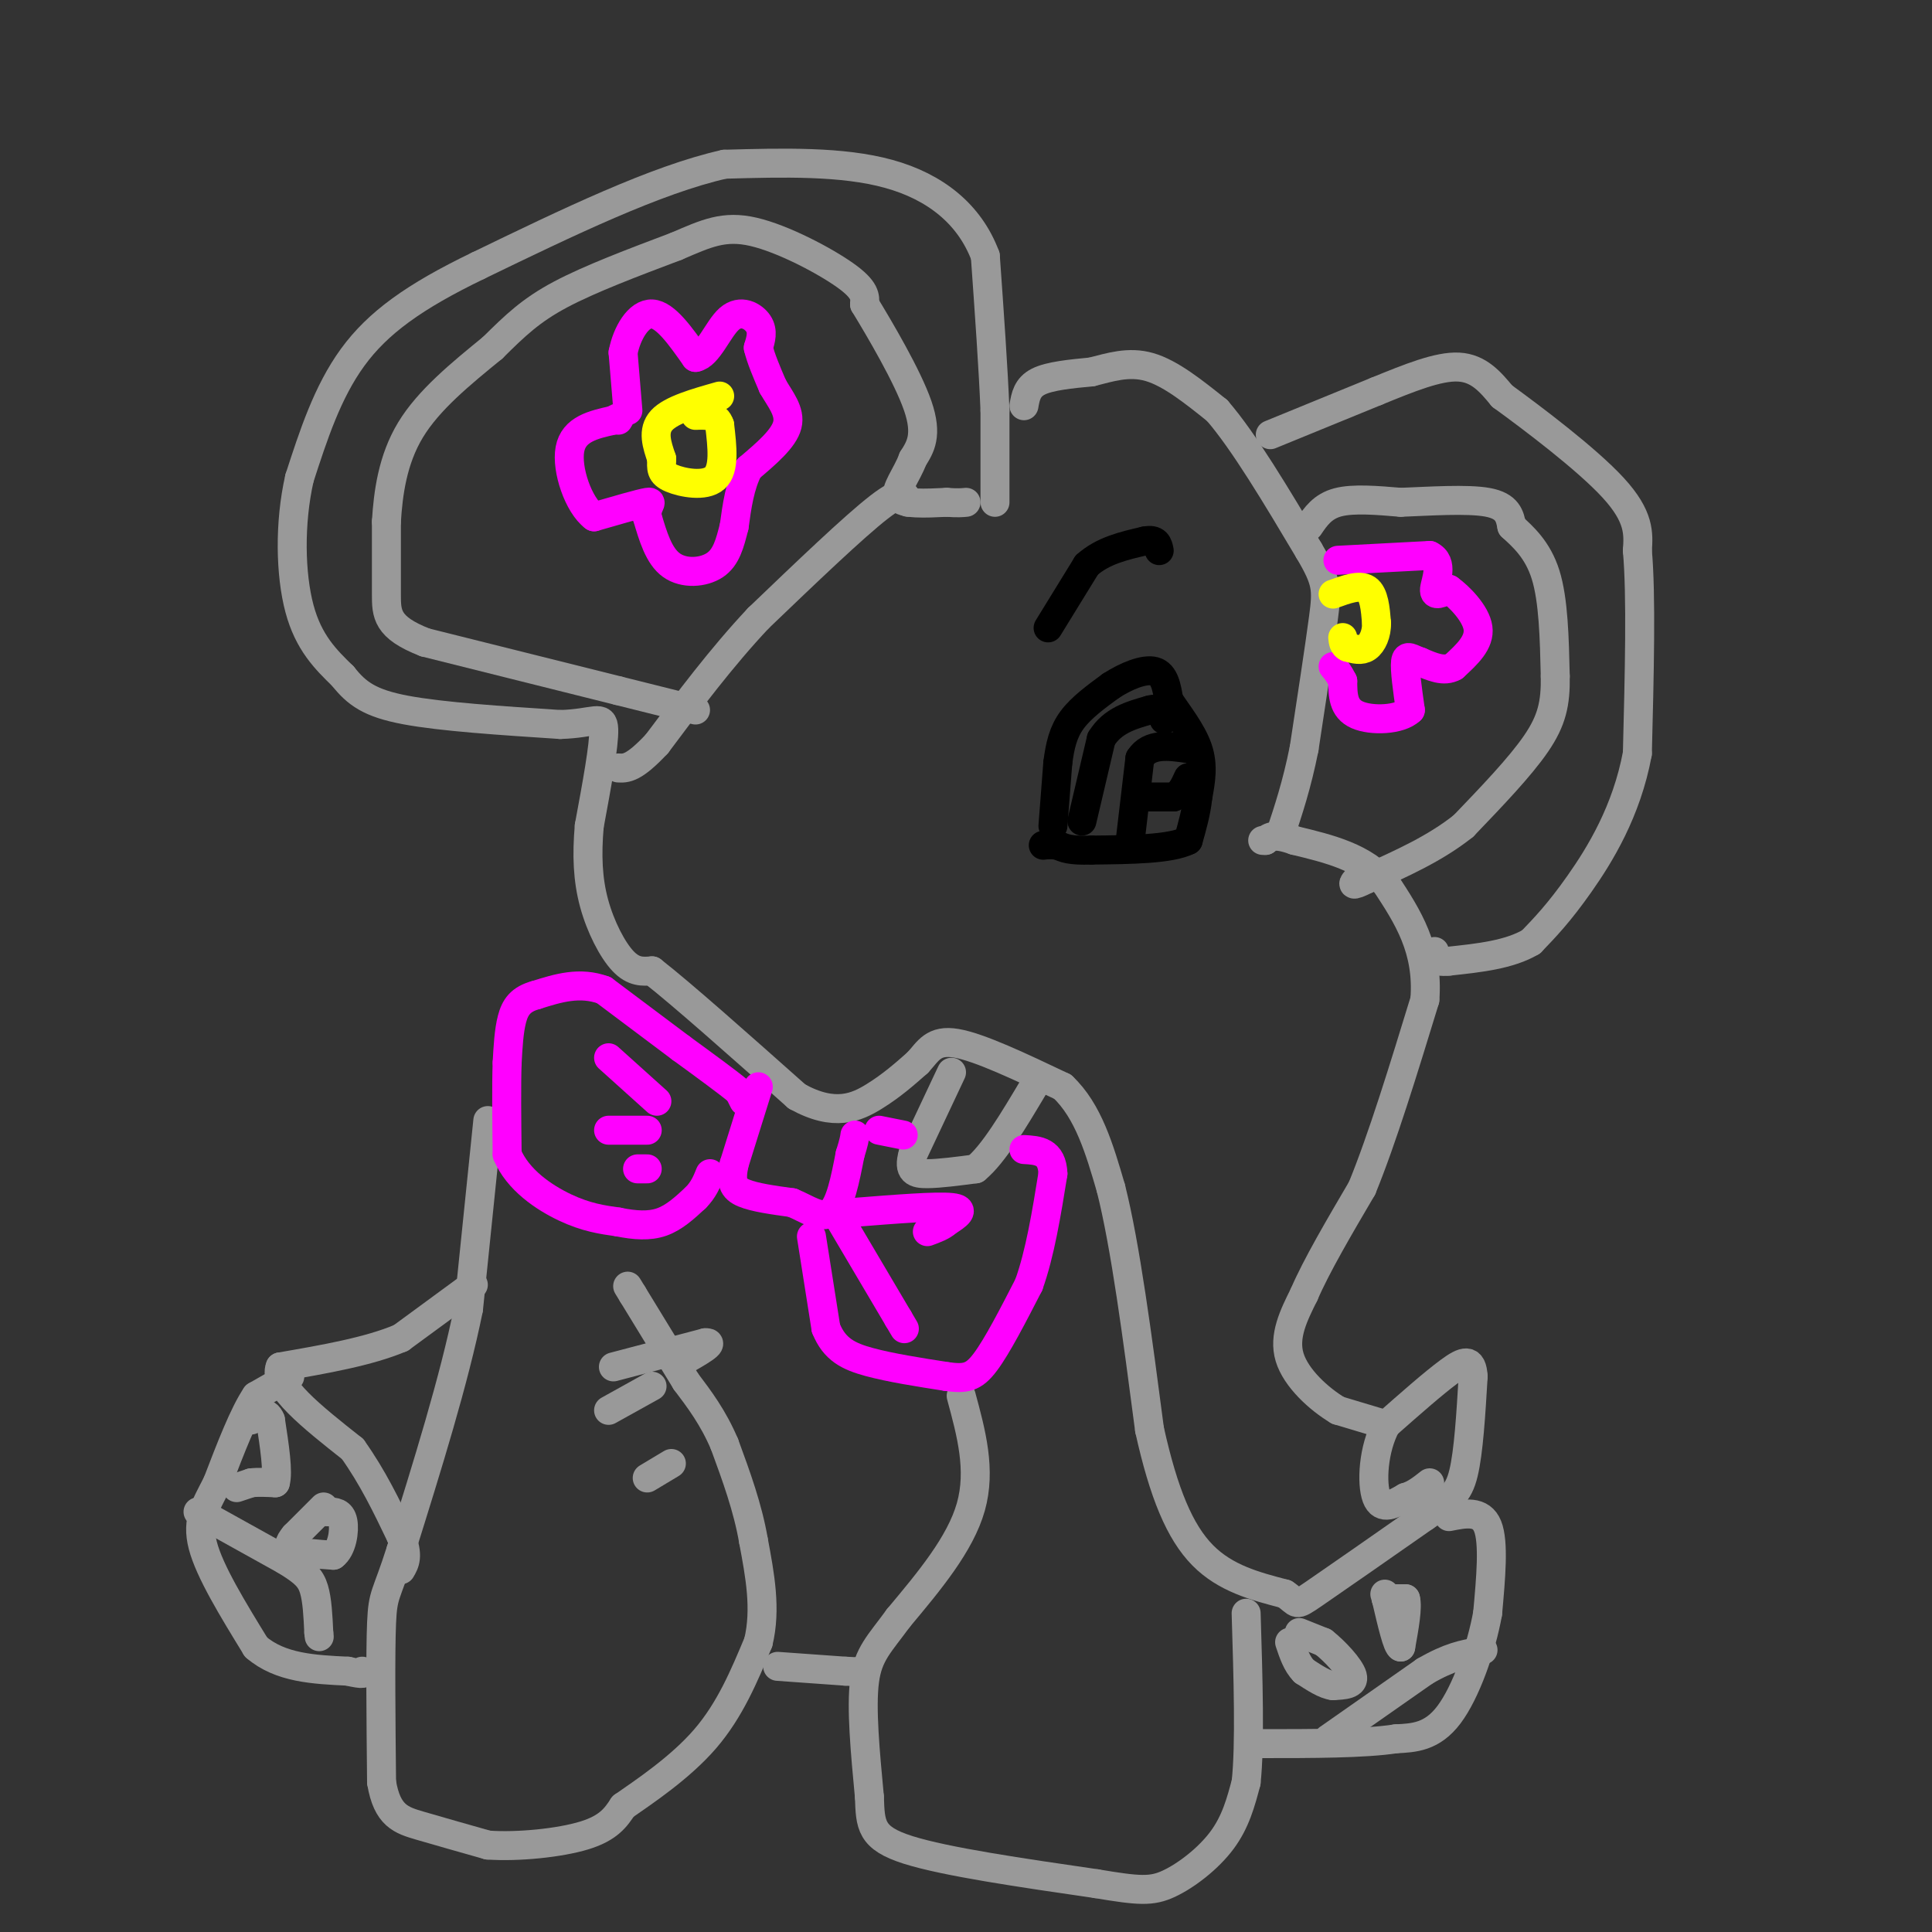 <svg viewBox='0 0 400 400' version='1.1' xmlns='http://www.w3.org/2000/svg' xmlns:xlink='http://www.w3.org/1999/xlink'><rect x="0" y="0" width="400" height="400" fill="#333333" stroke="none"/><g fill='none' stroke='#999999' stroke-width='6' stroke-linecap='round' stroke-linejoin='round'><path d='M206,104c0.000,0.000 0.000,-19.000 0,-19'/><path d='M206,85c-0.333,-8.500 -1.167,-20.250 -2,-32'/><path d='M204,53c-3.244,-8.667 -10.356,-14.333 -20,-17c-9.644,-2.667 -21.822,-2.333 -34,-2'/><path d='M150,34c-14.167,3.167 -32.583,12.083 -51,21'/><path d='M99,55c-13.222,6.378 -20.778,11.822 -26,19c-5.222,7.178 -8.111,16.089 -11,25'/><path d='M62,99c-2.111,9.267 -1.889,19.933 0,27c1.889,7.067 5.444,10.533 9,14'/><path d='M71,140c2.867,3.600 5.533,5.600 13,7c7.467,1.400 19.733,2.200 32,3'/><path d='M116,150c7.111,-0.200 8.889,-2.200 9,1c0.111,3.200 -1.444,11.600 -3,20'/><path d='M122,171c-0.524,6.024 -0.333,11.083 1,16c1.333,4.917 3.810,9.690 6,12c2.190,2.310 4.095,2.155 6,2'/><path d='M135,201c6.000,4.667 18.000,15.333 30,26'/><path d='M165,227c7.822,4.356 12.378,2.244 16,0c3.622,-2.244 6.311,-4.622 9,-7'/><path d='M190,220c2.200,-2.378 3.200,-4.822 8,-4c4.800,0.822 13.400,4.911 22,9'/><path d='M220,225c5.333,5.000 7.667,13.000 10,21'/><path d='M230,246c3.000,11.833 5.500,30.917 8,50'/><path d='M238,296c2.933,13.200 6.267,21.200 11,26c4.733,4.800 10.867,6.400 17,8'/><path d='M266,330c2.956,1.956 1.844,2.844 6,0c4.156,-2.844 13.578,-9.422 23,-16'/><path d='M295,314c5.267,-3.600 6.933,-4.600 8,-9c1.067,-4.400 1.533,-12.200 2,-20'/><path d='M305,285c-0.222,-3.822 -1.778,-3.378 -5,-1c-3.222,2.378 -8.111,6.689 -13,11'/><path d='M287,295c-2.733,5.044 -3.067,12.156 -2,15c1.067,2.844 3.533,1.422 6,0'/><path d='M291,310c1.833,-0.500 3.417,-1.750 5,-3'/><path d='M287,295c0.000,0.000 -10.000,-3.000 -10,-3'/><path d='M277,292c-3.911,-2.333 -8.689,-6.667 -10,-11c-1.311,-4.333 0.844,-8.667 3,-13'/><path d='M270,268c2.500,-5.833 7.250,-13.917 12,-22'/><path d='M282,246c4.167,-10.167 8.583,-24.583 13,-39'/><path d='M295,207c0.833,-10.500 -3.583,-17.250 -8,-24'/><path d='M287,183c-4.500,-5.500 -11.750,-7.250 -19,-9'/><path d='M268,174c-4.167,-1.500 -5.083,-0.750 -6,0'/><path d='M262,174c-1.000,0.000 -0.500,0.000 0,0'/><path d='M212,84c0.333,-1.917 0.667,-3.833 3,-5c2.333,-1.167 6.667,-1.583 11,-2'/><path d='M226,77c3.756,-0.933 7.644,-2.267 12,-1c4.356,1.267 9.178,5.133 14,9'/><path d='M252,85c5.500,6.333 12.250,17.667 19,29'/><path d='M271,114c3.800,6.422 3.800,7.978 3,14c-0.800,6.022 -2.400,16.511 -4,27'/><path d='M270,155c-1.500,7.500 -3.250,12.750 -5,18'/><path d='M263,90c0.000,0.000 22.000,-9.000 22,-9'/><path d='M285,81c6.800,-2.778 12.800,-5.222 17,-5c4.200,0.222 6.600,3.111 9,6'/><path d='M311,82c6.289,4.578 17.511,13.022 23,19c5.489,5.978 5.244,9.489 5,13'/><path d='M339,114c0.833,9.167 0.417,25.583 0,42'/><path d='M339,156c-2.222,12.000 -7.778,21.000 -12,27c-4.222,6.000 -7.111,9.000 -10,12'/><path d='M317,195c-4.500,2.667 -10.750,3.333 -17,4'/><path d='M300,199c-3.333,0.333 -3.167,-0.833 -3,-2'/><path d='M271,109c1.417,-2.083 2.833,-4.167 6,-5c3.167,-0.833 8.083,-0.417 13,0'/><path d='M290,104c5.800,-0.222 13.800,-0.778 18,0c4.200,0.778 4.600,2.889 5,5'/><path d='M313,109c2.244,2.067 5.356,4.733 7,10c1.644,5.267 1.822,13.133 2,21'/><path d='M322,140c0.089,5.622 -0.689,9.178 -4,14c-3.311,4.822 -9.156,10.911 -15,17'/><path d='M303,171c-5.833,4.667 -12.917,7.833 -20,11'/><path d='M283,182c-3.667,1.833 -2.833,0.917 -2,0'/><path d='M144,147c0.000,0.000 -16.000,-4.000 -16,-4'/><path d='M128,143c-9.333,-2.333 -24.667,-6.167 -40,-10'/><path d='M88,133c-8.000,-3.111 -8.000,-5.889 -8,-10c0.000,-4.111 0.000,-9.556 0,-15'/><path d='M80,108c0.356,-5.800 1.244,-12.800 5,-19c3.756,-6.200 10.378,-11.600 17,-17'/><path d='M102,72c4.689,-4.644 7.911,-7.756 14,-11c6.089,-3.244 15.044,-6.622 24,-10'/><path d='M140,51c6.250,-2.690 9.875,-4.417 16,-3c6.125,1.417 14.750,5.976 19,9c4.250,3.024 4.125,4.512 4,6'/><path d='M179,63c3.111,5.111 8.889,14.889 11,21c2.111,6.111 0.556,8.556 -1,11'/><path d='M189,95c-1.267,3.444 -3.933,6.556 -3,8c0.933,1.444 5.467,1.222 10,1'/><path d='M196,104c2.333,0.167 3.167,0.083 4,0'/><path d='M188,104c-0.417,-1.500 -0.833,-3.000 -6,1c-5.167,4.000 -15.083,13.500 -25,23'/><path d='M157,128c-7.667,8.167 -14.333,17.083 -21,26'/><path d='M136,154c-4.833,5.167 -6.417,5.083 -8,5'/><path d='M197,222c0.000,0.000 -8.000,17.000 -8,17'/><path d='M189,239c-1.022,3.578 0.422,4.022 3,4c2.578,-0.022 6.289,-0.511 10,-1'/><path d='M202,242c3.667,-3.000 7.833,-10.000 12,-17'/><path d='M101,232c0.000,0.000 -4.000,39.000 -4,39'/><path d='M97,271c-3.000,14.833 -8.500,32.417 -14,50'/><path d='M83,321c-3.067,9.644 -3.733,8.756 -4,15c-0.267,6.244 -0.133,19.622 0,33'/><path d='M79,369c1.156,6.956 4.044,7.844 8,9c3.956,1.156 8.978,2.578 14,4'/><path d='M101,382c6.267,0.444 14.933,-0.444 20,-2c5.067,-1.556 6.533,-3.778 8,-6'/><path d='M129,374c4.533,-3.156 11.867,-8.044 17,-14c5.133,-5.956 8.067,-12.978 11,-20'/><path d='M157,340c1.667,-6.833 0.333,-13.917 -1,-21'/><path d='M156,319c-1.167,-6.833 -3.583,-13.417 -6,-20'/><path d='M150,299c-2.333,-5.500 -5.167,-9.250 -8,-13'/><path d='M142,286c-3.167,-5.167 -7.083,-11.583 -11,-18'/><path d='M131,268c-1.833,-3.000 -0.917,-1.500 0,0'/><path d='M127,283c0.000,0.000 19.000,-5.000 19,-5'/><path d='M146,278c2.333,-0.167 -1.333,1.917 -5,4'/><path d='M126,292c0.000,0.000 9.000,-5.000 9,-5'/><path d='M134,306c0.000,0.000 5.000,-3.000 5,-3'/><path d='M161,345c0.000,0.000 14.000,1.000 14,1'/><path d='M175,346c2.833,0.167 2.917,0.083 3,0'/><path d='M199,289c2.083,7.667 4.167,15.333 2,23c-2.167,7.667 -8.583,15.333 -15,23'/><path d='M186,335c-3.933,5.400 -6.267,7.400 -7,13c-0.733,5.600 0.133,14.800 1,24'/><path d='M180,372c0.200,5.867 0.200,8.533 8,11c7.800,2.467 23.400,4.733 39,7'/><path d='M227,390c8.833,1.476 11.417,1.667 15,0c3.583,-1.667 8.167,-5.190 11,-9c2.833,-3.810 3.917,-7.905 5,-12'/><path d='M258,369c0.833,-7.833 0.417,-21.417 0,-35'/><path d='M300,314c3.333,-0.667 6.667,-1.333 8,2c1.333,3.333 0.667,10.667 0,18'/><path d='M308,334c-1.289,7.244 -4.511,16.356 -8,21c-3.489,4.644 -7.244,4.822 -11,5'/><path d='M289,360c-6.500,1.000 -17.250,1.000 -28,1'/><path d='M275,360c0.000,0.000 20.000,-14.000 20,-14'/><path d='M295,346c5.167,-3.000 8.083,-3.500 11,-4'/><path d='M306,342c1.833,-0.667 0.917,-0.333 0,0'/><path d='M287,331c0.000,0.000 4.000,0.000 4,0'/><path d='M291,331c0.500,1.667 -0.250,5.833 -1,10'/><path d='M290,341c-0.667,0.000 -1.833,-5.000 -3,-10'/><path d='M287,331c-0.500,-1.667 -0.250,-0.833 0,0'/><path d='M269,338c0.000,0.000 5.000,2.000 5,2'/><path d='M274,340c2.289,1.778 5.511,5.222 6,7c0.489,1.778 -1.756,1.889 -4,2'/><path d='M276,349c-1.667,-0.167 -3.833,-1.583 -6,-3'/><path d='M270,346c-1.500,-1.500 -2.250,-3.750 -3,-6'/><path d='M98,266c0.000,0.000 -15.000,11.000 -15,11'/><path d='M83,277c-6.667,2.833 -15.833,4.417 -25,6'/><path d='M58,283c-1.667,3.833 6.667,10.417 15,17'/><path d='M73,300c4.167,5.833 7.083,11.917 10,18'/><path d='M83,318c1.667,4.167 0.833,5.583 0,7'/><path d='M60,285c0.000,0.000 -7.000,4.000 -7,4'/><path d='M53,289c-2.500,3.667 -5.250,10.833 -8,18'/><path d='M45,307c-2.400,4.756 -4.400,7.644 -3,13c1.400,5.356 6.200,13.178 11,21'/><path d='M53,341c5.000,4.333 12.000,4.667 19,5'/><path d='M72,346c3.667,0.833 3.333,0.417 3,0'/><path d='M41,313c0.000,0.000 18.000,10.000 18,10'/><path d='M59,323c4.089,2.489 5.311,3.711 6,6c0.689,2.289 0.844,5.644 1,9'/><path d='M66,338c0.167,1.500 0.083,0.750 0,0'/><path d='M49,308c0.000,0.000 3.000,-1.000 3,-1'/><path d='M52,307c1.333,-0.167 3.167,-0.083 5,0'/><path d='M57,307c0.667,-2.167 -0.167,-7.583 -1,-13'/><path d='M56,294c-0.833,-2.167 -2.417,-1.083 -4,0'/><path d='M67,312c0.000,0.000 -6.000,6.000 -6,6'/><path d='M61,318c-1.289,1.556 -1.511,2.444 0,3c1.511,0.556 4.756,0.778 8,1'/><path d='M69,322c1.822,-1.311 2.378,-5.089 2,-7c-0.378,-1.911 -1.689,-1.956 -3,-2'/><path d='M68,313c-0.667,-0.333 -0.833,-0.167 -1,0'/></g>
<g fill='none' stroke='#ff00ff' stroke-width='6' stroke-linecap='round' stroke-linejoin='round'><path d='M157,225c0.000,0.000 -5.000,16.000 -5,16'/><path d='M152,241c-0.778,3.733 -0.222,5.067 2,6c2.222,0.933 6.111,1.467 10,2'/><path d='M164,249c3.156,1.289 6.044,3.511 8,2c1.956,-1.511 2.978,-6.756 4,-12'/><path d='M176,239c0.833,-2.667 0.917,-3.333 1,-4'/><path d='M168,256c0.000,0.000 3.000,19.000 3,19'/><path d='M171,275c1.756,4.378 4.644,5.822 9,7c4.356,1.178 10.178,2.089 16,3'/><path d='M196,285c3.867,0.511 5.533,0.289 8,-3c2.467,-3.289 5.733,-9.644 9,-16'/><path d='M213,266c2.333,-6.500 3.667,-14.750 5,-23'/><path d='M218,243c-0.167,-4.667 -3.083,-4.833 -6,-5'/><path d='M182,234c0.000,0.000 5.000,1.000 5,1'/><path d='M177,251c8.417,-0.667 16.833,-1.333 20,-1c3.167,0.333 1.083,1.667 -1,3'/><path d='M196,253c-0.833,0.833 -2.417,1.417 -4,2'/><path d='M173,251c0.000,0.000 13.000,22.000 13,22'/><path d='M186,273c2.167,3.667 1.083,1.833 0,0'/><path d='M154,228c0.000,0.000 -1.000,-2.000 -1,-2'/><path d='M153,226c-2.167,-1.833 -7.083,-5.417 -12,-9'/><path d='M141,217c-4.667,-3.500 -10.333,-7.750 -16,-12'/><path d='M125,205c-5.000,-1.833 -9.500,-0.417 -14,1'/><path d='M111,206c-3.244,0.867 -4.356,2.533 -5,5c-0.644,2.467 -0.822,5.733 -1,9'/><path d='M105,220c-0.167,4.667 -0.083,11.833 0,19'/><path d='M105,239c2.178,5.267 7.622,8.933 12,11c4.378,2.067 7.689,2.533 11,3'/><path d='M128,253c3.400,0.689 6.400,0.911 9,0c2.600,-0.911 4.800,-2.956 7,-5'/><path d='M144,248c1.667,-1.667 2.333,-3.333 3,-5'/><path d='M126,219c0.000,0.000 10.000,9.000 10,9'/><path d='M126,234c0.000,0.000 8.000,0.000 8,0'/><path d='M132,242c0.000,0.000 2.000,0.000 2,0'/><path d='M277,116c0.000,0.000 19.000,-1.000 19,-1'/><path d='M296,115c3.044,1.400 1.156,5.400 1,7c-0.156,1.600 1.422,0.800 3,0'/><path d='M300,122c2.022,1.422 5.578,4.978 6,8c0.422,3.022 -2.289,5.511 -5,8'/><path d='M301,138c-2.000,1.167 -4.500,0.083 -7,-1'/><path d='M294,137c-1.800,-0.600 -2.800,-1.600 -3,0c-0.200,1.600 0.400,5.800 1,10'/><path d='M292,147c-2.156,2.089 -8.044,2.311 -11,1c-2.956,-1.311 -2.978,-4.156 -3,-7'/><path d='M278,141c-0.833,-1.667 -1.417,-2.333 -2,-3'/><path d='M130,85c0.000,0.000 -1.000,-12.000 -1,-12'/><path d='M129,73c0.778,-4.044 3.222,-8.156 6,-8c2.778,0.156 5.889,4.578 9,9'/><path d='M144,74c2.619,-0.417 4.667,-5.958 7,-8c2.333,-2.042 4.952,-0.583 6,1c1.048,1.583 0.524,3.292 0,5'/><path d='M157,72c0.500,2.167 1.750,5.083 3,8'/><path d='M160,80c1.489,2.622 3.711,5.178 3,8c-0.711,2.822 -4.356,5.911 -8,9'/><path d='M155,97c-1.833,3.500 -2.417,7.750 -3,12'/><path d='M152,109c-0.893,3.548 -1.625,6.417 -4,8c-2.375,1.583 -6.393,1.881 -9,0c-2.607,-1.881 -3.804,-5.940 -5,-10'/><path d='M134,107c-0.289,-2.356 1.489,-3.244 0,-3c-1.489,0.244 -6.244,1.622 -11,3'/><path d='M123,107c-3.222,-2.378 -5.778,-9.822 -5,-14c0.778,-4.178 4.889,-5.089 9,-6'/><path d='M127,87c1.667,-1.000 1.333,-0.500 1,0'/></g>
<g fill='none' stroke='#ffff00' stroke-width='6' stroke-linecap='round' stroke-linejoin='round'><path d='M276,123c2.750,-1.000 5.500,-2.000 7,-1c1.500,1.000 1.750,4.000 2,7'/><path d='M285,129c0.044,2.200 -0.844,4.200 -2,5c-1.156,0.800 -2.578,0.400 -4,0'/><path d='M279,134c-0.833,-0.333 -0.917,-1.167 -1,-2'/><path d='M149,82c-5.000,1.417 -10.000,2.833 -12,5c-2.000,2.167 -1.000,5.083 0,8'/><path d='M137,95c-0.071,2.012 -0.250,3.042 2,4c2.250,0.958 6.929,1.845 9,0c2.071,-1.845 1.536,-6.423 1,-11'/><path d='M149,88c-0.667,-2.167 -2.833,-2.083 -5,-2'/></g>
<g fill='none' stroke='#000000' stroke-width='6' stroke-linecap='round' stroke-linejoin='round'><path d='M218,171c0.000,0.000 1.000,-13.000 1,-13'/><path d='M219,158c0.467,-3.711 1.133,-6.489 3,-9c1.867,-2.511 4.933,-4.756 8,-7'/><path d='M230,142c3.111,-2.022 6.889,-3.578 9,-3c2.111,0.578 2.556,3.289 3,6'/><path d='M242,145c1.800,2.711 4.800,6.489 6,10c1.200,3.511 0.600,6.756 0,10'/><path d='M248,165c-0.333,3.167 -1.167,6.083 -2,9'/><path d='M246,174c-3.667,1.833 -11.833,1.917 -20,2'/><path d='M226,176c-4.500,0.167 -5.750,-0.417 -7,-1'/><path d='M219,175c-1.667,-0.167 -2.333,-0.083 -3,0'/><path d='M217,130c0.000,0.000 8.000,-13.000 8,-13'/><path d='M225,117c3.333,-3.000 7.667,-4.000 12,-5'/><path d='M237,112c2.500,-0.500 2.750,0.750 3,2'/><path d='M224,170c0.000,0.000 4.000,-17.000 4,-17'/><path d='M228,153c2.333,-3.833 6.167,-4.917 10,-6'/><path d='M238,147c2.167,-0.667 2.583,0.667 3,2'/><path d='M234,174c0.000,0.000 2.000,-17.000 2,-17'/><path d='M236,157c2.000,-3.167 6.000,-2.583 10,-2'/><path d='M237,165c0.000,0.000 6.000,0.000 6,0'/><path d='M243,165c1.500,-0.667 2.250,-2.333 3,-4'/></g>
</svg>